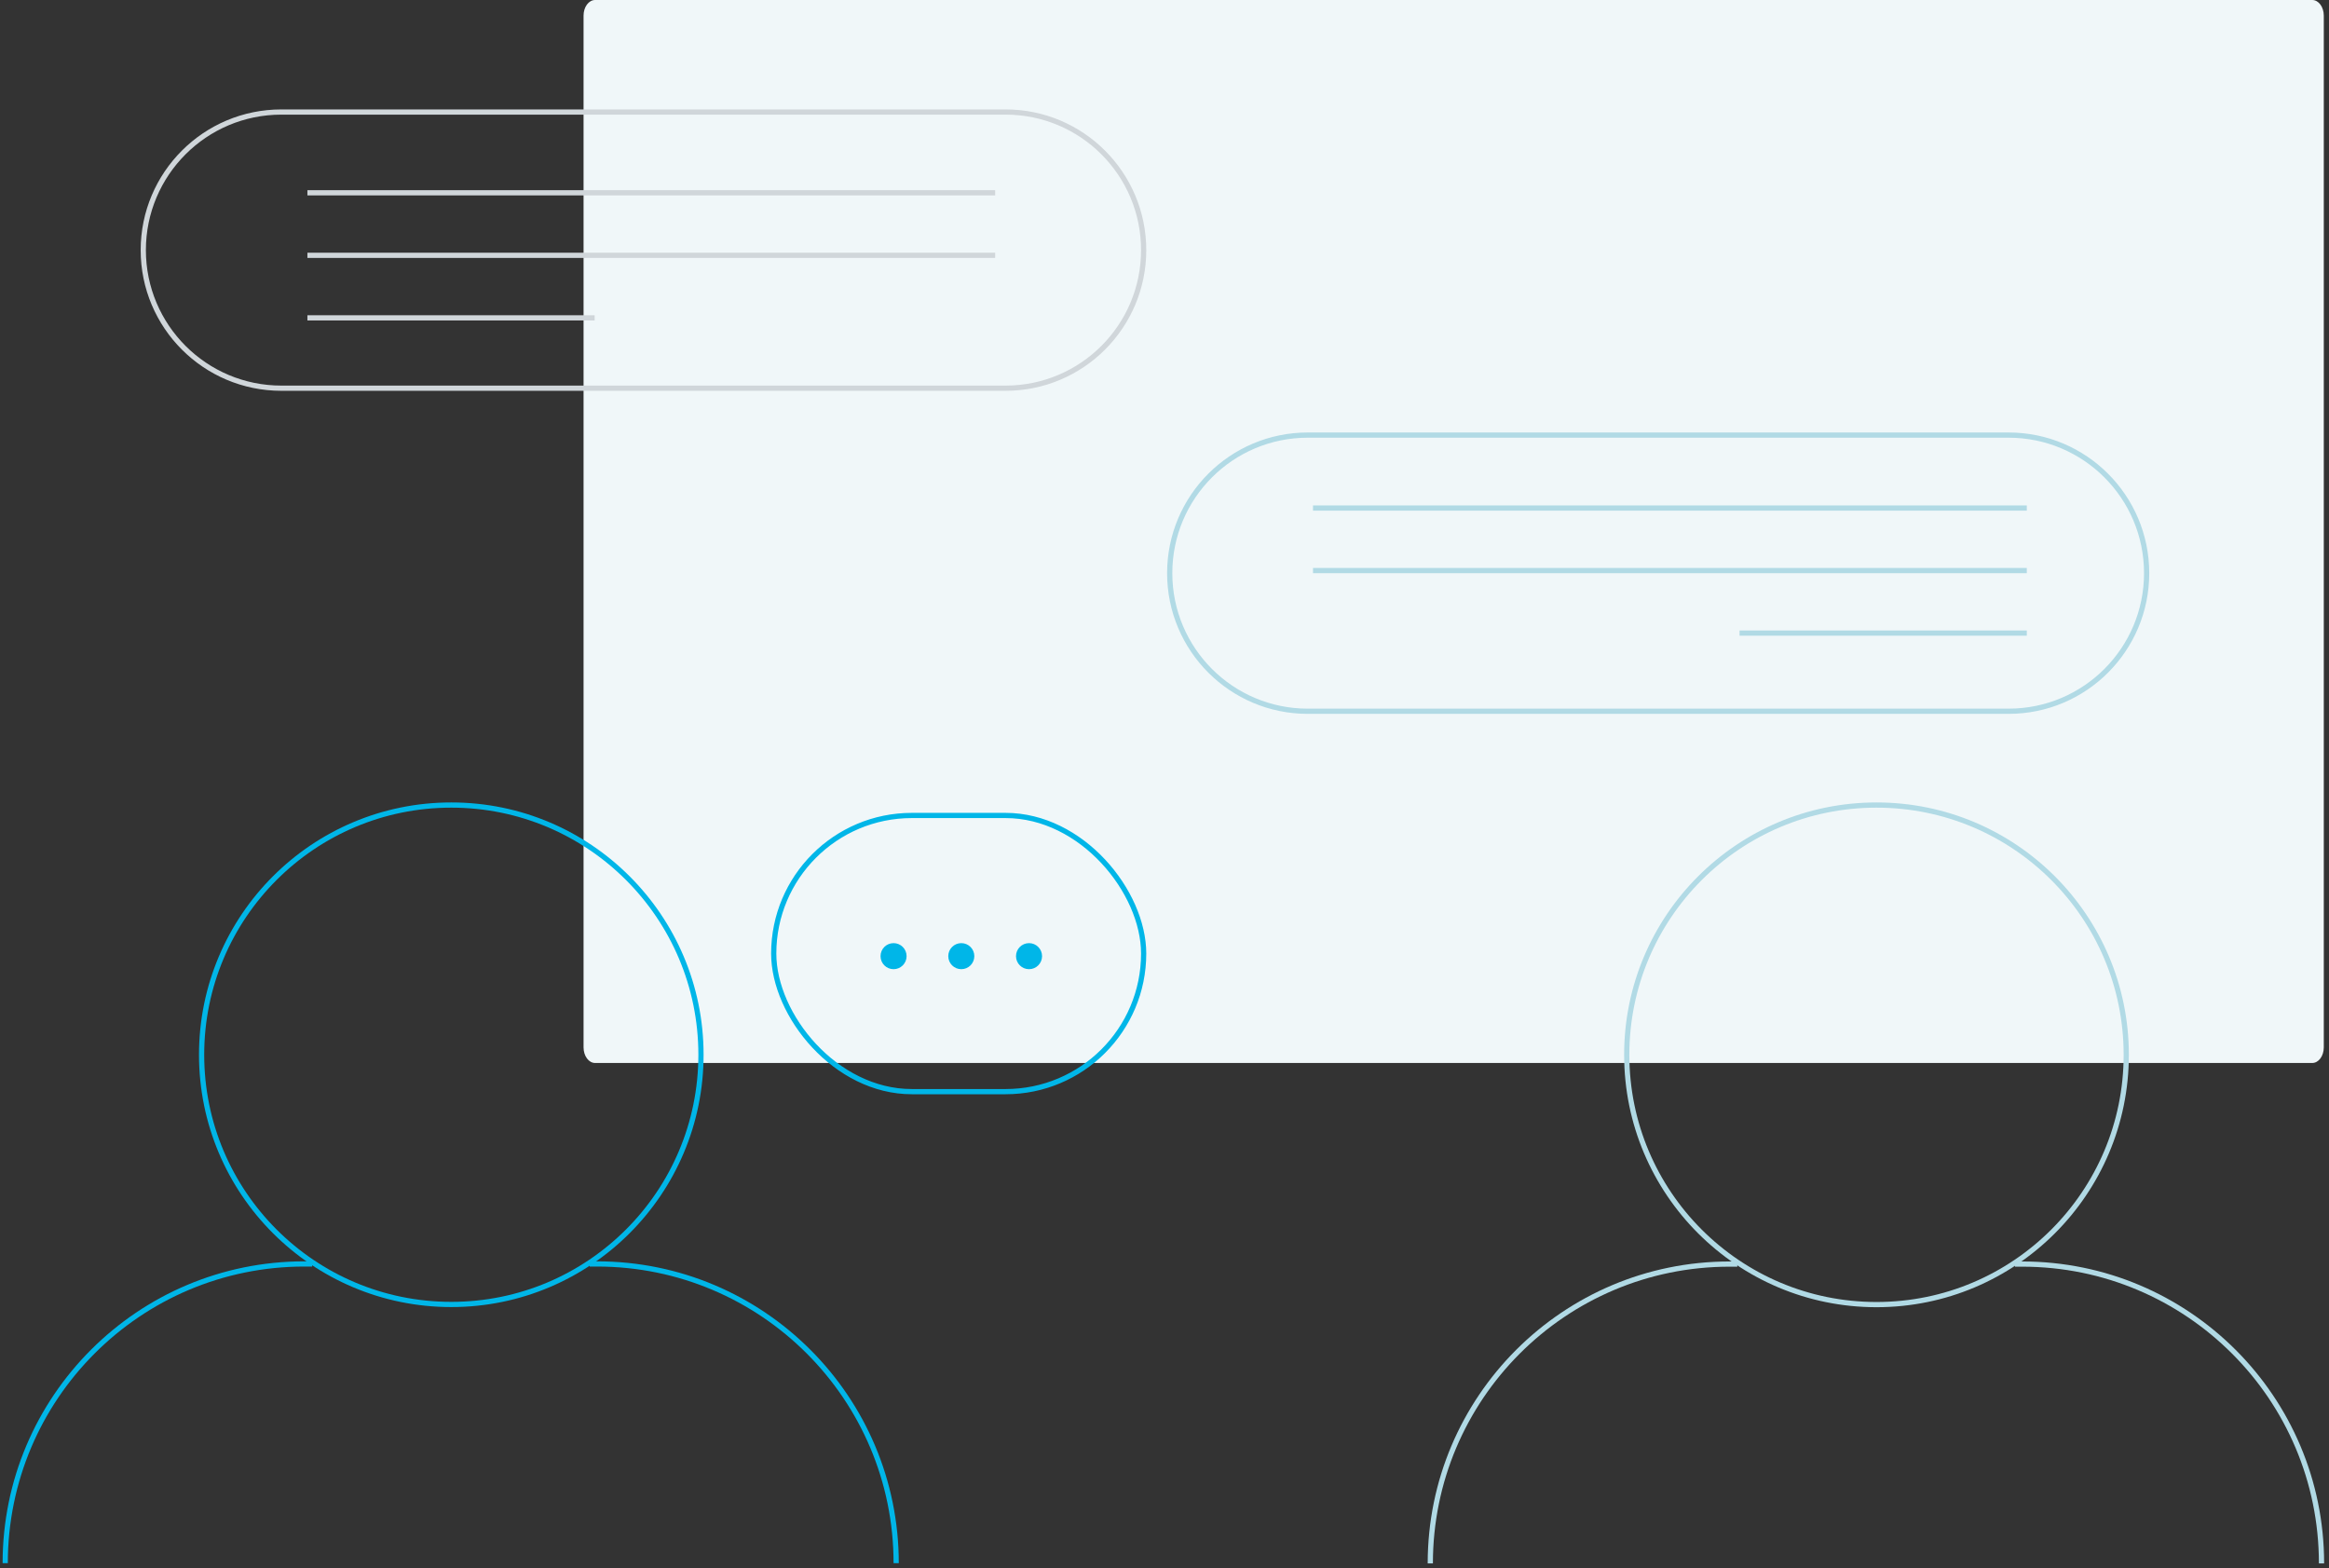 <svg width="447" height="301" viewBox="0 0 447 301" fill="none" xmlns="http://www.w3.org/2000/svg">
<rect x="0" y="0" width="447" height="301" fill="#333333" stroke="none"/>
<path d="M112 3C112 1.343 112.99 0 114.212 0H443.788C445.01 0 446 1.343 446 3V201C446 202.657 445.01 204 443.788 204H114.212C112.99 204 112 202.657 112 201V3Z" fill="#F0F7F9"/>
<path d="M445.563 300.037V300.037C445.563 268.311 419.845 242.593 388.119 242.593H386.722M274.514 300.037V300.037C274.514 268.311 300.232 242.593 331.957 242.593H333.443" stroke="#B1DAE5"/>
<circle cx="360.152" cy="202.435" r="47.935" stroke="#B1DAE5"/>
<path d="M172 299.995V299.995C172 268.278 146.289 242.567 114.573 242.567H113.176M1 299.995V299.995C1 268.278 26.711 242.567 58.427 242.567H59.913" stroke="#00B6E8"/>
<circle cx="86.615" cy="202.421" r="47.922" stroke="#00B6E8"/>
<path d="M27.5 48C27.5 33.364 39.364 21.5 54 21.5H193C207.636 21.5 219.5 33.364 219.5 48C219.5 62.636 207.636 74.5 193 74.5H54C39.364 74.5 27.5 62.636 27.5 48Z" stroke="#D0D6DA"/>
<path d="M59 37H191" stroke="#D0D6DA"/>
<path d="M59 49H191" stroke="#D0D6DA"/>
<path d="M59 61H114.13" stroke="#D0D6DA"/>
<path d="M224.5 110C224.5 95.365 236.364 83.5 251 83.5H385.5C400.136 83.5 412 95.365 412 110C412 124.636 400.136 136.5 385.5 136.5H251C236.364 136.5 224.5 124.636 224.5 110Z" stroke="#B1DAE5"/>
<path d="M252 97.5H389" stroke="#B1DAE5"/>
<path d="M252 109.5H389" stroke="#B1DAE5"/>
<path d="M333.87 121.5H389" stroke="#B1DAE5"/>
<rect x="148.5" y="156.5" width="71" height="53" rx="26.5" stroke="#00B6E8"/>
<circle cx="171.5" cy="183.5" r="2.5" fill="#00B6E8"/>
<circle cx="184.5" cy="183.5" r="2.5" fill="#00B6E8"/>
<circle cx="197.5" cy="183.5" r="2.5" fill="#00B6E8"/>
</svg>

